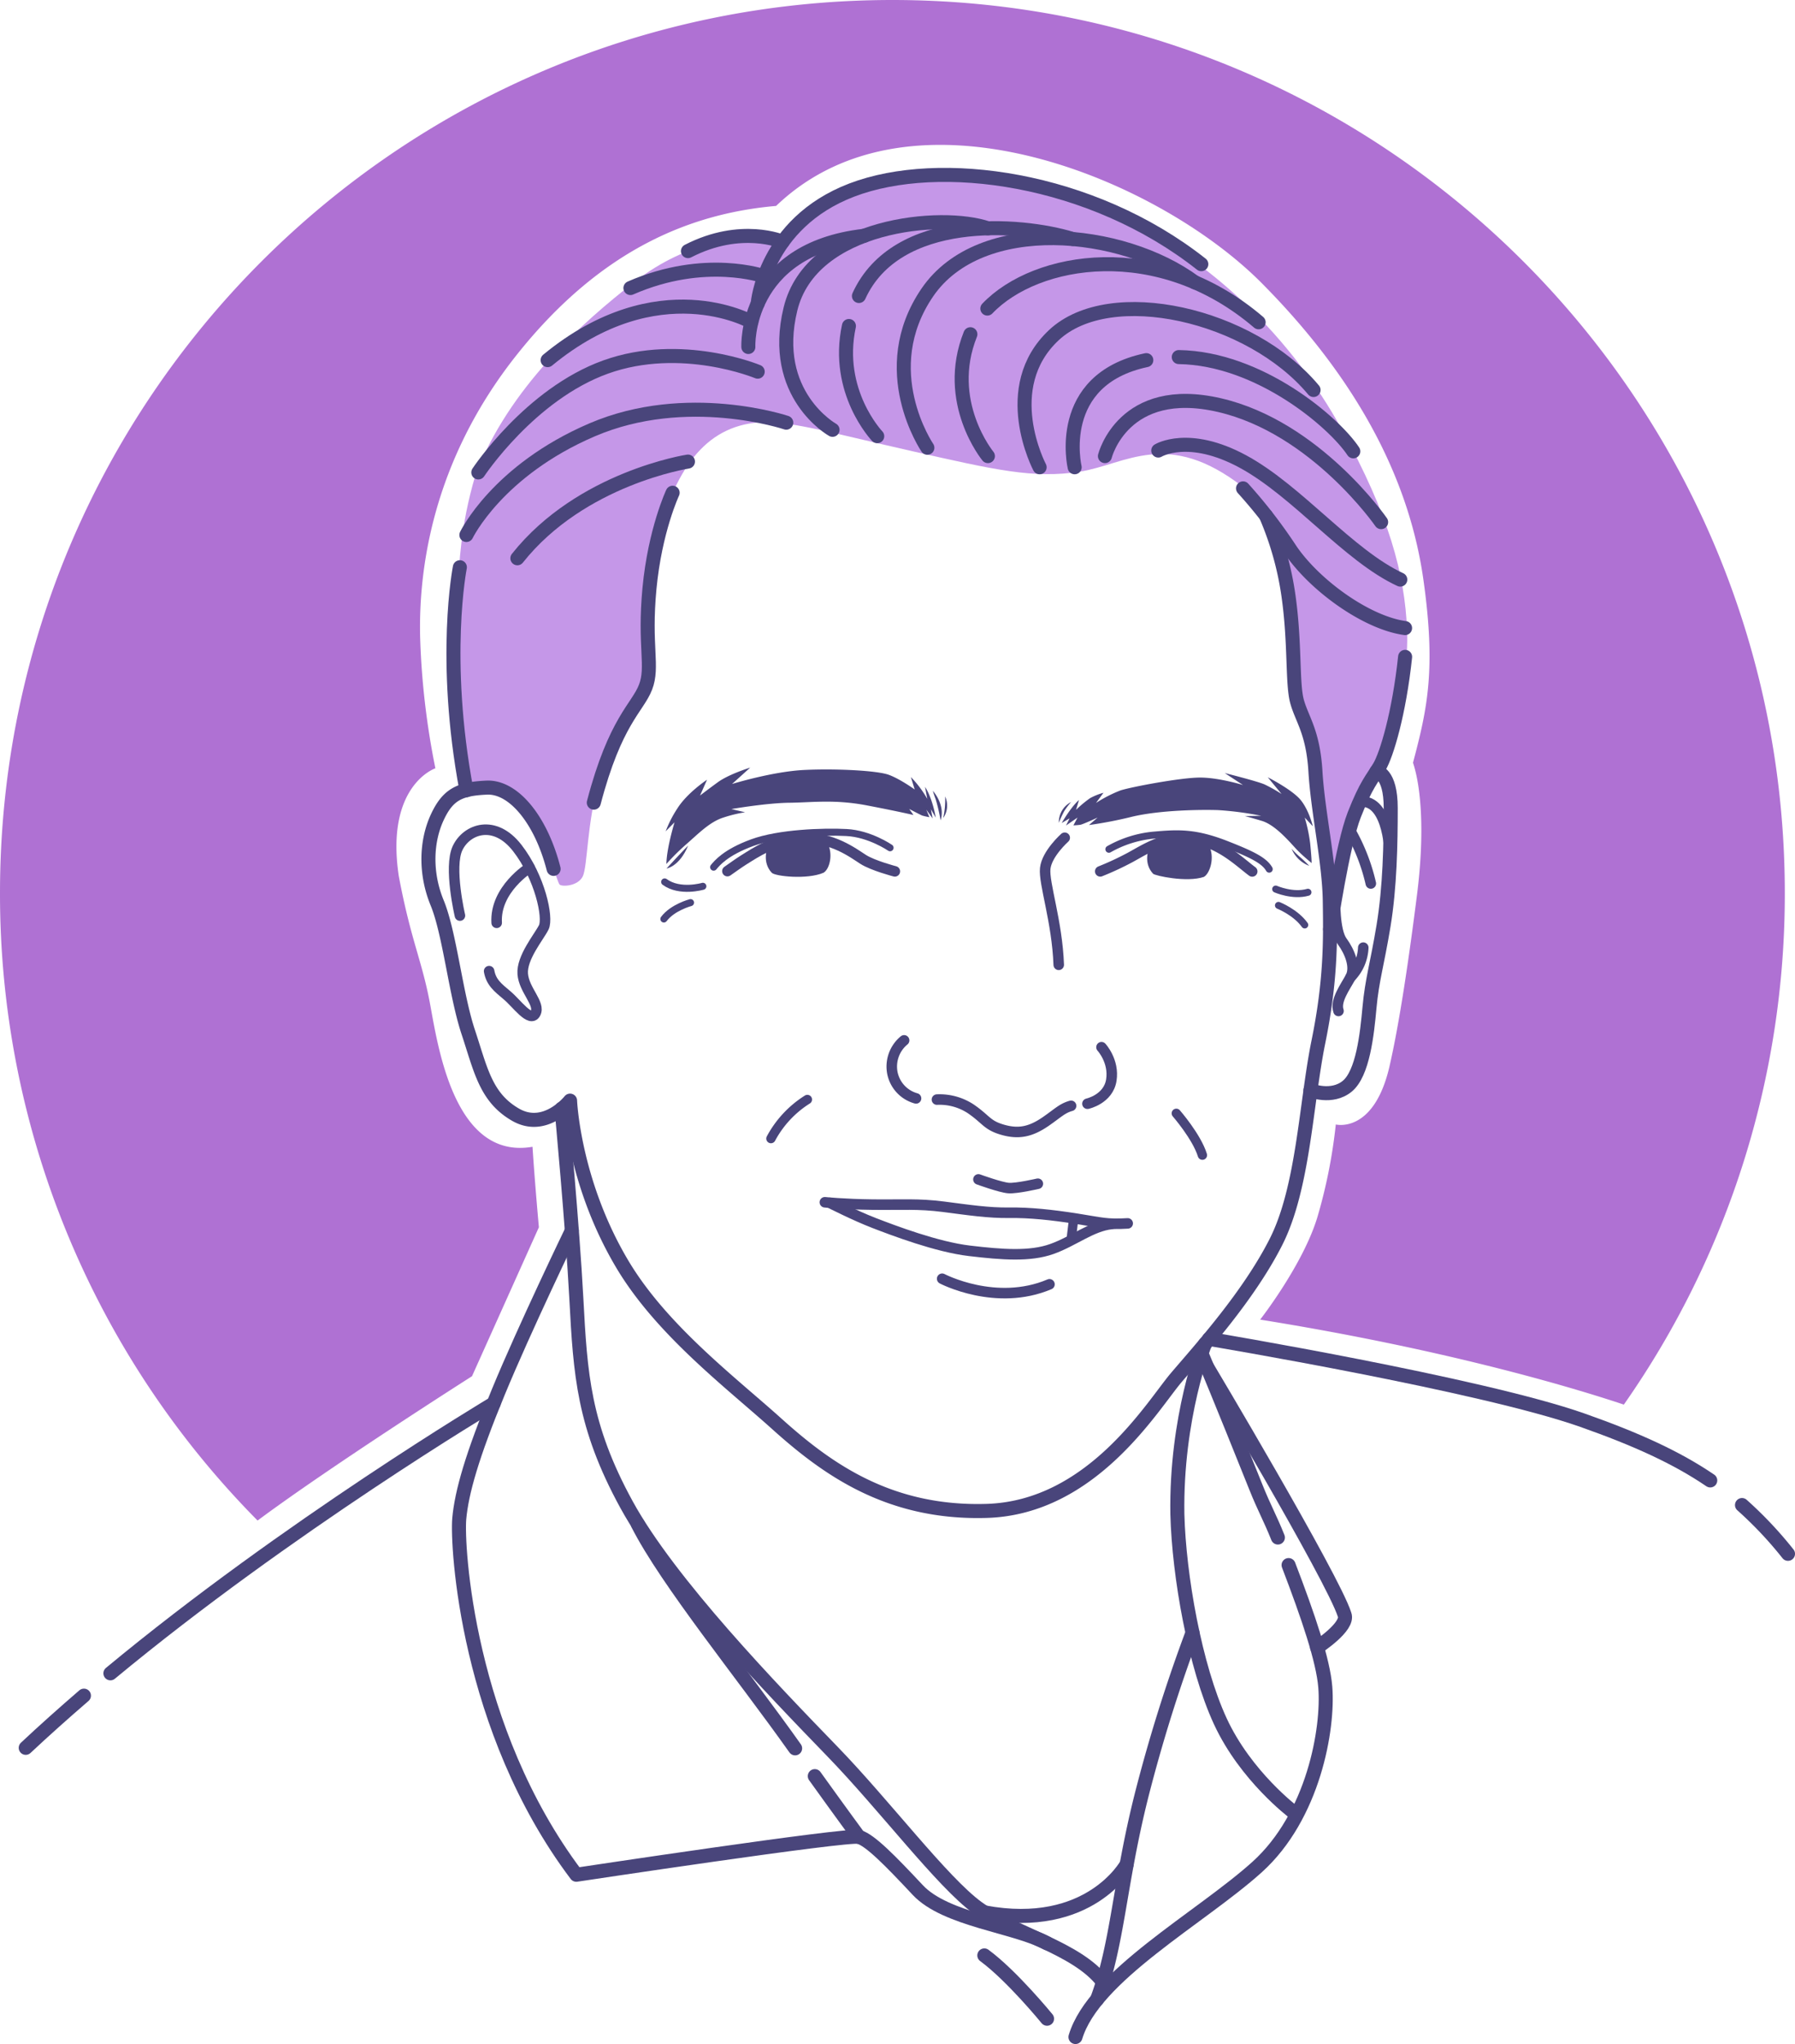 <svg xmlns="http://www.w3.org/2000/svg" viewBox="0 0 767.55 873.49"><defs><style>.cls-1{fill:#c597e8;}.cls-2{fill:#af71d3;}.cls-3,.cls-4,.cls-5,.cls-6{fill:none;stroke:#49457b;stroke-linecap:round;stroke-linejoin:round;}.cls-3{stroke-width:6px;}.cls-4{stroke-width:4.5px;}.cls-5{stroke-width:3px;}.cls-6{stroke-width:4px;}.cls-7{fill:#49457b;}</style></defs><g id="Layer_2" data-name="Layer 2"><g id="Mirko"><path class="cls-1" d="M570.43,387.43s3.31-28.6,10-41.37,10-16.34,11.24-20.42,11-32.43,10-56.43-7.66-49-28.08-86-54.38-73-101.62-94S360.81,70.06,334,102.74c-16.34-2.8-39.83,0-62.55,17.62s-53.88,45.45-68.17,82.73c-6.64,22.46-6.64,37.78-7.66,47.48S191,306.23,200,336.62c9.44-2.05,16.85-2.3,25,9.7S238.26,377,239.28,378s7.91.76,9.95-3.58,1.79-23.49,6.9-40.34,20.17-36.25,21.44-44.93-4.59-28.6,3.58-59.49,21.7-48.51,45.45-49.28c13.53,0,28.85,4.6,63.83,12.51s51.57,11.75,71.23,8.68,37.53-18.64,70,6.64c15.83,17.11,18.89,39.83,20.42,62s.26,23.75,4.34,35.49S562,325.89,563.79,345,568.64,392,570.43,387.43Z"/><path class="cls-2" d="M201.83,588.11l28.6-63.66s-1.71-18.73-2.73-34.39c-33.7,5.79-40.51-43.57-43.91-61.61s-8.17-26.9-13.28-54.13c-5.79-38.81,15.66-46,15.66-46a332.14,332.14,0,0,1-6.47-54.47c-1-29.95,5.11-76.93,41.53-122.55S296.47,91.09,331.87,88c57.87-55.49,163.07-11.91,207.66,33s63.66,88.17,69.11,126.64,1.7,55.15-4.43,78.3c3.41,10.21,5.11,29.62,1.7,56.51S598.43,437.3,594,456.36c-6.81,28.26-22.81,24.17-22.81,24.17A223.8,223.8,0,0,1,563.36,520c-6.13,20.43-24.51,43.92-24.51,43.92,82.72,13.27,137.78,30.38,155.51,36.32A379.87,379.87,0,0,0,763.19,381.6C763.19,170.85,592.35,0,381.6,0S0,170.85,0,381.6A380.39,380.39,0,0,0,110.14,649.78C141.58,626.4,201.83,588.11,201.83,588.11Z"/><path class="cls-3" d="M422.19,131.86c20.82-21.81,73.25-30.68,116,5.86"/><path class="cls-3" d="M422.43,194.91s-19.07-23.14-7.49-52.08"/><path class="cls-3" d="M444.55,199.68s-18-34,6.13-56.51,84.09-8.85,111,23.49"/><path class="cls-3" d="M504.05,152.59c34.54.53,66.52,28,74.63,40.28"/><path class="cls-3" d="M459.53,199.68s-8.85-37.42,30.64-45.78"/><path class="cls-3" d="M472.47,194.91s7.83-31.31,49-21.78,69.11,50,69.11,50"/><path class="cls-3" d="M495.28,192.53s12.93-7.93,36.25,4.72,45.11,40.22,67.24,50.43"/><path class="cls-3" d="M531.53,208.7a215.09,215.09,0,0,1,19.92,25.7c9.87,15,32.34,31.66,49.36,34"/><path class="cls-3" d="M396.55,191.34s-22.72-33.19,0-66.38,83.46-27.24,114.37-4.3"/><path class="cls-3" d="M367.28,126.49c16-35.06,68.77-31.34,91.4-24.35"/><path class="cls-3" d="M375.11,186.4S356.94,167.46,363,139.31"/><path class="cls-3" d="M356,183.68s-26.89-15-18-51.6,65-41.31,84.43-34.51"/><path class="cls-3" d="M320,148.28s-2-41.6,49.54-47.52"/><path class="cls-3" d="M324,129.67s2.8-34.16,40.24-48.46,102.47-5.4,149.45,31.68"/><path class="cls-3" d="M336.21,180.62s-42.47-14.3-83,3.06-53.78,44.94-53.78,44.94"/><path class="cls-3" d="M324,158.83s-32.61-13.62-65-2-54.47,45.06-54.47,45.06"/><path class="cls-3" d="M321.28,137.55s-39.79-22.61-87.11,16.35"/><path class="cls-3" d="M326.83,118.09s-25.26-9-57.26,5"/><path class="cls-3" d="M334.68,103.31s-17.79-7.71-40.51,4"/><path class="cls-3" d="M294.17,197.25s-45.7,7-72.94,41.32"/><path class="cls-3" d="M287.62,210.57s-7.54,16-9.9,40.86,1.73,33.36-1.68,42.21-12.93,14.3-22.13,49.36"/><path class="cls-3" d="M541.34,220.37A133.6,133.6,0,0,1,551,254.91c2.81,19.92,1.53,37,3.58,44.69s6.89,13,7.91,30.12,5.87,38.56,6.13,55.15.51,34-4.85,60.26-6.39,62.3-18.13,85.53-32.43,46-42.64,58-36,55.66-81.11,57c-41.86,1.26-68.42-18-90-37.45-19.73-17.71-49.36-40.17-66-68.34-20.76-35.06-22.13-69.53-22.13-69.53s-10.55,13.36-23.32,6S205.57,457.13,200.21,441s-7.91-42.13-13.27-55.15-4.6-26.55,0-36.51,9.7-12.25,21.19-12.76,23.23,13.78,28.59,34.72"/><path class="cls-3" d="M196.64,242.4s-7.75,38.93,2.81,95.3"/><path class="cls-3" d="M568.74,397.13s5.26-36,10.37-49,7.66-15.32,10.72-20.43,8.43-22.72,11-47"/><path class="cls-3" d="M588.55,329.72s6.13.26,6.13,15.58-.34,33.79-3.07,50.3-4.93,23.14-6,34.89-2.89,28.25-9.53,33.7-15.73,1.72-15.73,1.72"/><path class="cls-3" d="M240.11,473.82s4.65,49.3,6.35,81.3,3,54.15,21.41,87.79S330.56,722.27,356,748.54c22.13,22.8,47,55.83,62,66.72s42.57,17.13,53.62,31.71"/><path class="cls-3" d="M515.21,574.37s-12.44,31.19-11.76,72.72c.68,26.21,7.49,65,18.38,88.51s31.32,38.81,31.32,38.81"/><path class="cls-3" d="M551,668.81c8.42,22,14.79,40.73,15.7,52.15,1.43,17.7-5,55.15-29.21,76.94s-69.79,46.46-77.62,72.59"/><path class="cls-3" d="M514.11,579.21S522,598,537,635.47c3.63,9.07,6,13,9.43,21.57"/><path class="cls-3" d="M509.92,697.74a673.08,673.08,0,0,0-21.79,69.52c-9.53,37.79-10.1,63.3-19,87.14"/><path class="cls-3" d="M515.42,582.88S569.83,674,574.94,690c2,5.11-11.75,14-11.75,14"/><path class="cls-3" d="M481.8,796.62s-15.79,29-60.9,20.6"/><path class="cls-3" d="M244.52,525.85s-20.22,41.83-31.46,69.06S197.4,637.69,196.38,649s3.07,89.85,50.05,152.15c0,0,116.08-17.53,120.85-16.17s13.27,10,25.19,22.73,41.74,15.38,55.25,22.72"/><path class="cls-3" d="M340,747.13c-22.42-31.67-54.83-71.36-67.29-95.83"/><path class="cls-3" d="M367.28,785s-7.74-10.49-18.87-26"/><path class="cls-3" d="M447.72,862.68s-15-18.38-26.82-27.06"/><path class="cls-3" d="M35.89,724.61C27.32,732,19,739.41,11,746.91"/><path class="cls-3" d="M211.09,599.75S123,652.26,47.21,715.07"/><path class="cls-3" d="M744.89,643.16A166.77,166.77,0,0,1,764.55,664"/><path class="cls-3" d="M517,572.17s116.28,19.42,159.68,34.74c23.23,8.19,40.32,16,54.63,25.73"/><path class="cls-4" d="M196.67,391.26s-4.88-20.69-1-28.86,15.83-12.51,25.53,0,13.36,29.79,11.32,33.88-9.53,12.93-9,19.91,7.66,12.75,5.44,16.85-8-4.25-12.08-7.66S210,419.77,209.15,415"/><path class="cls-4" d="M226.47,370.76s-14.94,9.24-14.09,23.59"/><path class="cls-4" d="M594.33,366.33s0-24.92-12.92-23.78"/><path class="cls-4" d="M577.06,354.42a83.32,83.32,0,0,1,9.11,23.13"/><path class="cls-4" d="M570.88,383.86s-.37,13.78,3,18.37,5.9,11.07,3.63,15.32-6.69,10.05-5.16,14.47"/><path class="cls-4" d="M577.54,417.55a19.26,19.26,0,0,0,5.4-12.59"/><path class="cls-4" d="M455.28,358s-7.66,6.81-8.34,13.1,5.1,22.64,5.78,41.2"/><path class="cls-4" d="M470.47,372.36a125.38,125.38,0,0,0,12.89-6c6.77-3.67,15.58-9.8,28.21-7.63,10.86,1.92,18.9,10,23.88,13.66"/><path class="cls-4" d="M382.64,372.36s-9.32-2.42-13.53-5.1-13.54-9.85-26.17-9-19.6,5.93-25,9.26c-2.42,1.53-5,3.43-6.9,4.74"/><path class="cls-5" d="M474.17,362.91a47.76,47.76,0,0,1,18.89-6c10.73-.94,18-1.45,32.3,4.3,10.34,4.08,15.32,6.63,17.36,10.21"/><path class="cls-5" d="M380.6,362.28s-8.69-6-18.64-6.51-28.85.12-40.34,4.34-15.07,8.8-16.47,10.46"/><path class="cls-4" d="M400.64,469.89a24.27,24.27,0,0,1,14.42,3.93c6.77,4.63,6.9,7.05,13.79,9s12,.76,18.26-3.53c5.47-3.79,7.05-5.64,10.89-6.73"/><path class="cls-4" d="M465,471.66s8.93-1.92,10.21-10.09S471,447.51,471,447.51"/><path class="cls-4" d="M391.7,469.38a14.14,14.14,0,0,1-10.1-10.79,14.49,14.49,0,0,1,5-14"/><path class="cls-4" d="M352.71,513.77s7.83.85,20.43,1,19.46-.48,30.31.92,19.27,2.68,28.08,2.56,18.26.89,28.85,2.55,12.77,2.55,21.83,2"/><path class="cls-4" d="M354.81,514s10.71,5.46,19,8.65,26.69,10.21,40.73,11.87,25.86,2.55,35.21-.77,17-9.79,25.62-10.7"/><path class="cls-4" d="M418.38,504s9.45,3.45,12.9,3.7,12.51-1.85,12.51-1.85"/><path class="cls-4" d="M402.87,546.45s23,12.08,45.89,2.38"/><line class="cls-6" x1="459.12" y1="520.63" x2="458" y2="530.01"/><path class="cls-6" d="M345.23,469.86a44.6,44.6,0,0,0-15.57,16.69"/><path class="cls-6" d="M503,475.77s8.72,10,11.15,17.87"/><path class="cls-5" d="M300.55,378.74s-9.87,2.9-16.34-1.87"/><path class="cls-5" d="M295.28,385.72s-7.66,2-11.41,7"/><path class="cls-5" d="M545.49,379.94s7.32,3.23,13.79,1.36"/><path class="cls-5" d="M546.68,386.91s7.32,2.9,11.23,8.35"/><path class="cls-7" d="M491.19,363s-2.38,5.79,1.87,10.38c.85.85,14.39,3.83,21.71,1.36,2.55-1.36,5-8.51,2-13.78S497.49,358.4,491.19,363Z"/><path class="cls-7" d="M328.13,362.4s-2.39,6,1.87,10.56c1.45,1.53,15.15,3,22.13,0,2.55-1.45,4.34-7.92,1.61-12.85C348,356.53,332.72,358.49,328.13,362.4Z"/><path class="cls-7" d="M557.91,349.38l3.45,3.71s-1.53-6.64-5.1-11.11-14.17-9.83-14.17-9.83L548,339.3a63,63,0,0,0-7.28-4.09c-3.19-1.4-17-4.85-17-4.85l7.79,5.11s-10.21-3.19-18.38-3.19-29.37,4-34,5.49a57.11,57.11,0,0,0-10.47,5.36l3.19-4.34a25.29,25.29,0,0,0-5.74,2.3,48.67,48.67,0,0,0-6,5l1.27-4.21c-3.44,2.94-7.4,9.83-7.4,9.83l3.38-2-1.53,3.06,4.92-3.38L459,352.7a28.29,28.29,0,0,0,3-.25c1.08-.19,7.34-3.07,7.34-3.07l-3.7,3.19A177.39,177.39,0,0,0,484.13,349c11.87-2.81,29-3.06,36.76-2.81a135.76,135.76,0,0,1,18.39,2.43l-7,.12s1.27.26,7.27,2.05,12.13,9.32,15.07,12.38,5.87,5.23,6.12,5.62,0-3.32-.51-8.43A68,68,0,0,0,557.91,349.38Z"/><path class="cls-7" d="M458,342.74a9.64,9.64,0,0,0-5.23,8.88,43.45,43.45,0,0,1,2.3-5A32.18,32.18,0,0,1,458,342.74Z"/><path class="cls-7" d="M555.81,366.17a34.33,34.33,0,0,1-3.51-3.45,13.23,13.23,0,0,0,7.53,7.28A54.47,54.47,0,0,0,555.81,366.17Z"/><path class="cls-7" d="M395.55,336.25l.95,5.12a45.4,45.4,0,0,0-7-9.3l1.63,5.31s-6.24-4.52-11.15-6.3-22.43-2.71-36.06-2.05-30.9,6-30.9,6l7.77-7s-9.07,2.76-13.88,6.27-7.58,5.67-7.58,5.67l3-6.76s-8.6,5.66-12.78,12.41a49.64,49.64,0,0,0-4.91,9.63l3.8-3.86s-3.39,11-3.49,17.82a96.7,96.7,0,0,1,8.64-8.55c5-4.36,9.88-9.43,15.65-11.26a58.12,58.12,0,0,1,9.35-2.29l-5.85-1.37s15-2.59,24.81-2.7,19.3-1.51,33.05,1.12,20,4.12,20,4.12l-1.81-2.58s4.88,2.56,5.58,2.83a31.1,31.1,0,0,0,3.05.68L396.09,346l2.69,3.75-.71-3.91,2.05,3.54S398.88,341.4,395.55,336.25Z"/><path class="cls-7" d="M400.11,341.57a79.85,79.85,0,0,1,2.1,9c2.14-6.73-3.32-12.62-3.32-12.62S399.19,339.13,400.11,341.57Z"/><path class="cls-7" d="M404.15,340.35a35.59,35.59,0,0,1-.84,9.25A9.36,9.36,0,0,0,404.15,340.35Z"/><path class="cls-7" d="M285,371.15s5.54-.77,9.25-9.82c0,0-3.11,3.19-5.71,6S285,371.15,285,371.15Z"/></g></g></svg>